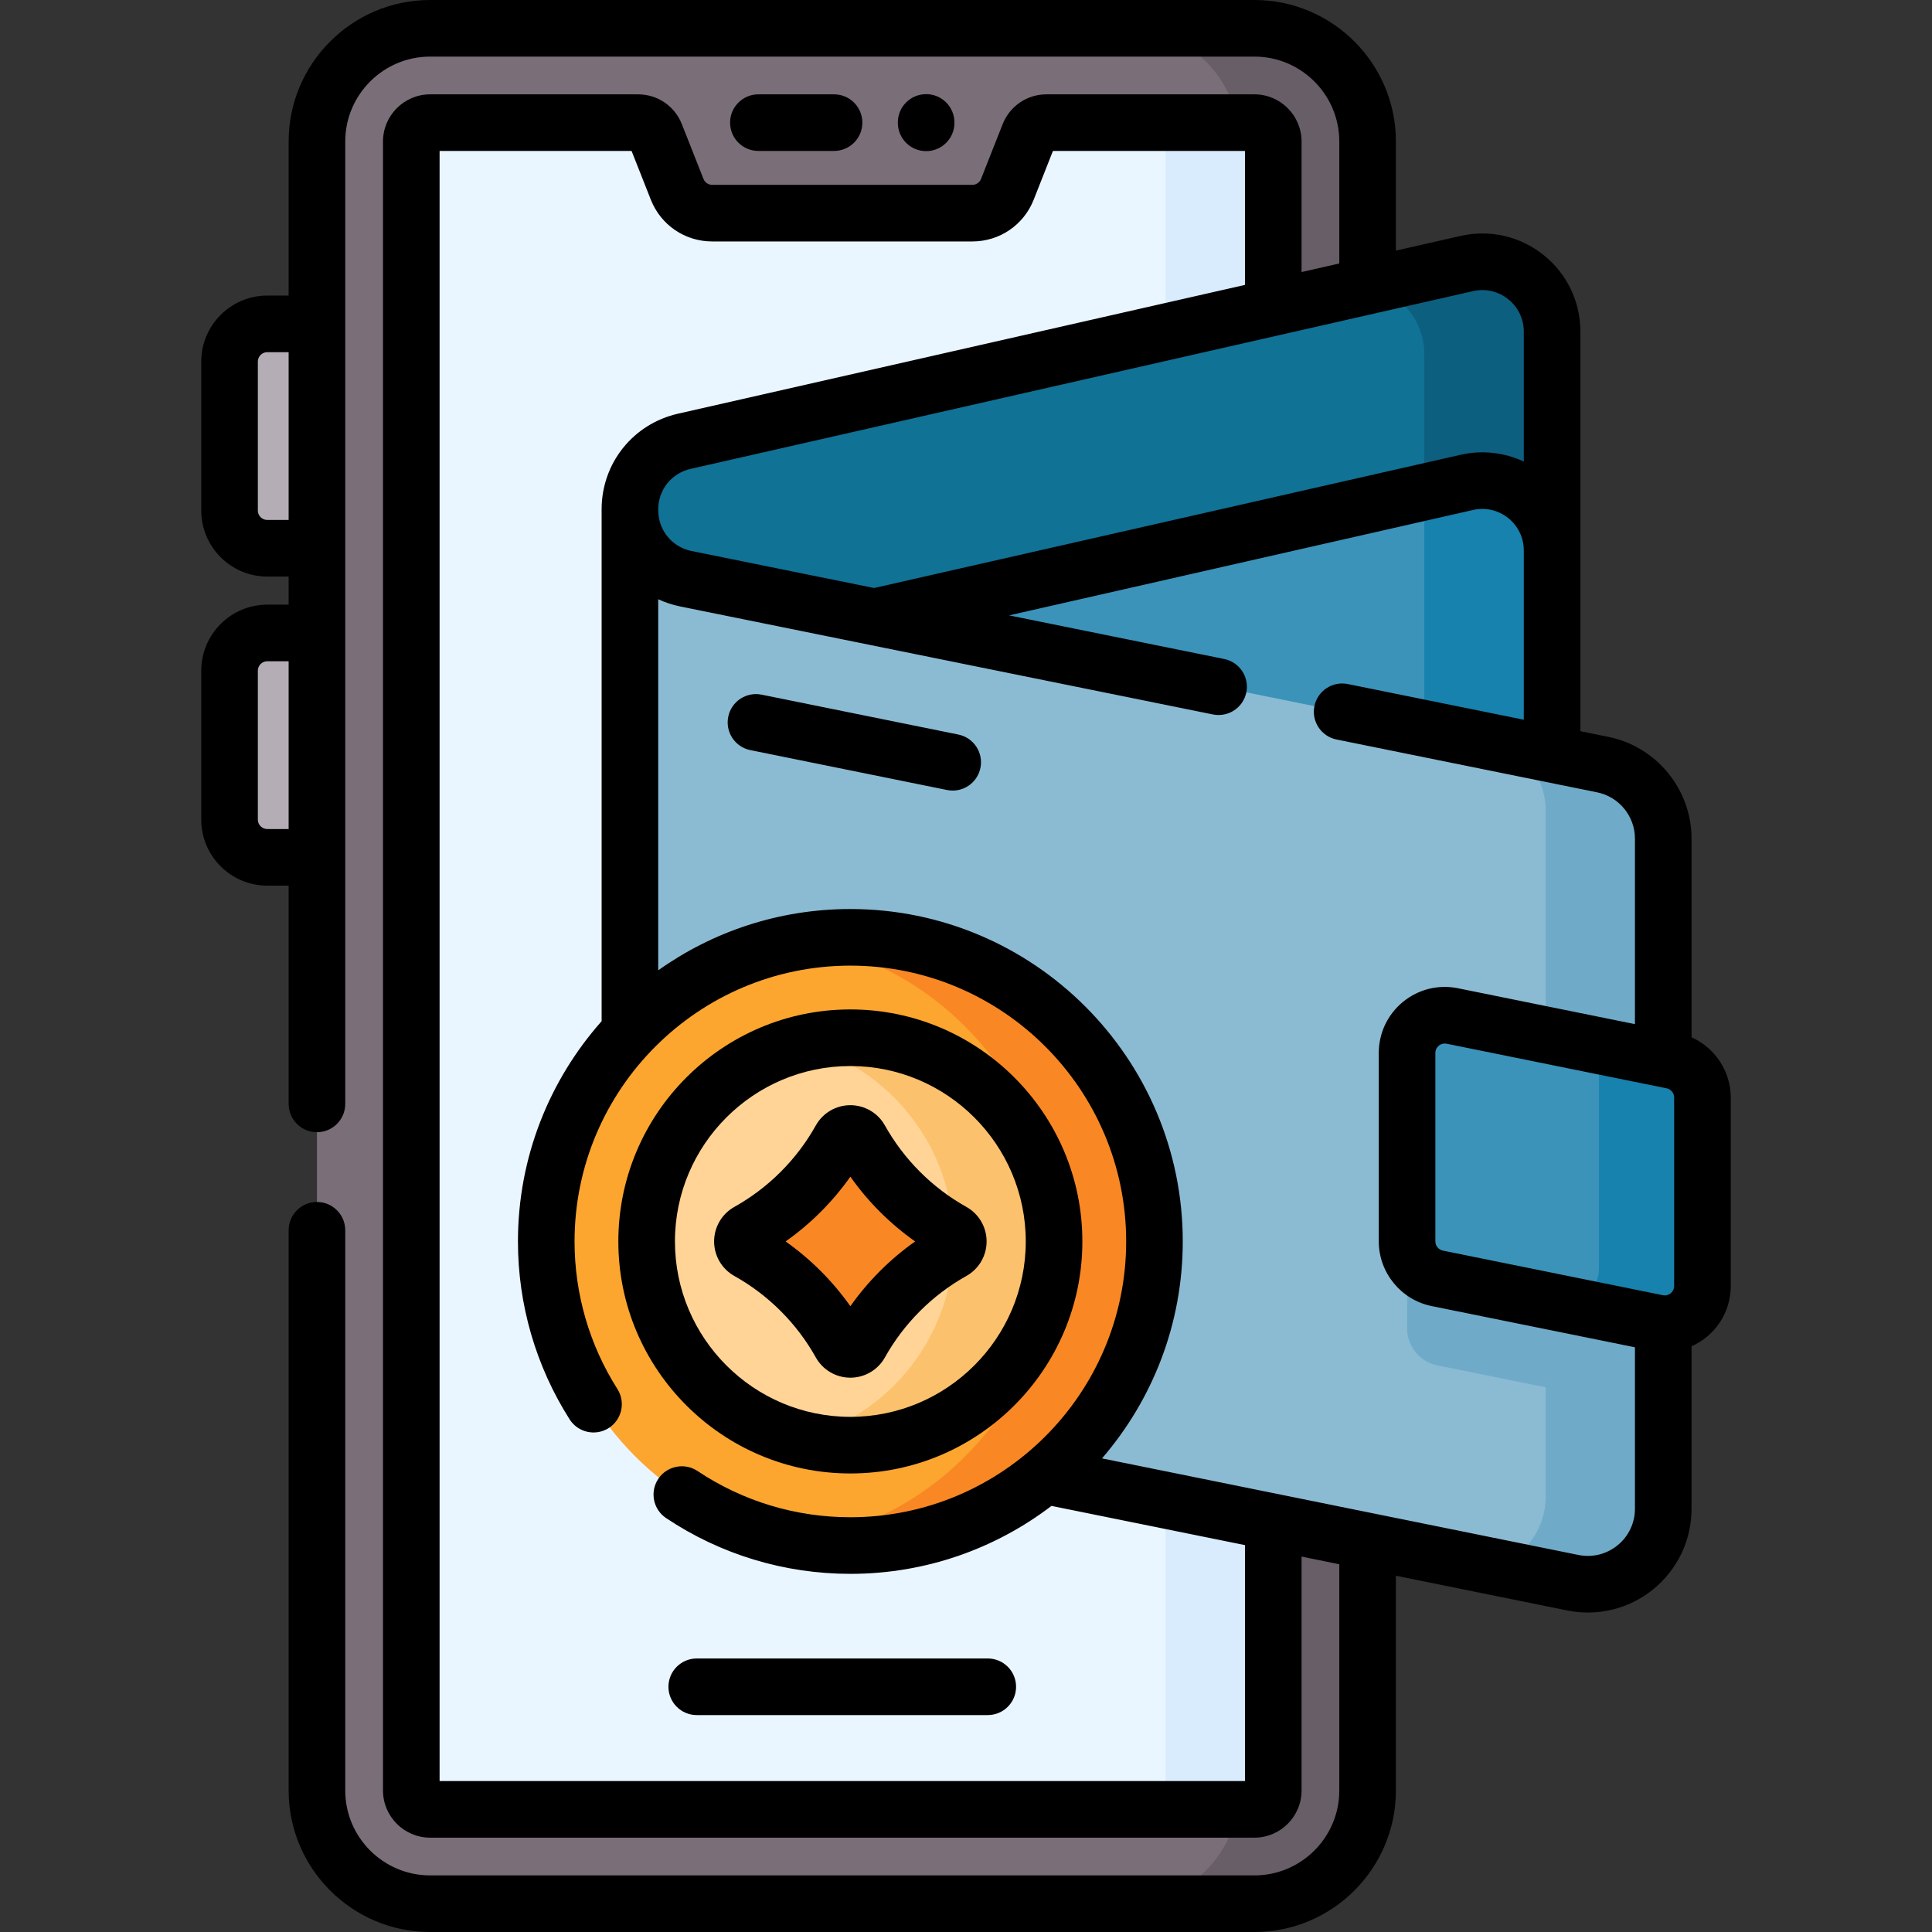 <svg id="Capa_1" enable-background="new 0 0 512 512" height="512" viewBox="0 0 512 512" width="512" xmlns="http://www.w3.org/2000/svg"><rect x="0" y="0" width="512" height="512" fill="#333333" stroke="none"/><g><g><g><g><g><g><g fill="#b5adb6"><path d="m375.583 227.203h-21.195v-141.373h21.195c5.523 0 10 4.477 10 10v121.373c0 5.523-4.477 10-10 10z"/><path d="m70.832 145.293h21.195v-59.463h-21.195c-5.523 0-10 4.477-10 10v39.463c0 5.523 4.477 10 10 10z"/><path d="m70.832 227.203h21.195v-59.463h-21.195c-5.523 0-10 4.477-10 10v39.463c0 5.523 4.477 10 10 10z"/></g><path d="m332.428 504.5h-218.435c-16.569 0-30-13.431-30-30v-437c0-16.569 13.431-30 30-30h218.435c16.569 0 30 13.431 30 30v437c0 16.569-13.431 30-30 30z" fill="#7a6e79"/><path d="m362.427 37.5v437c0 16.57-13.43 30-30 30h-34.07c16.57 0 30-13.43 30-30v-437c0-16.57-13.43-30-30-30h34.07c16.57 0 30 13.43 30 30z" fill="#685e67"/><path d="m337.427 37.5v437c0 2.761-2.239 5-5 5h-218.43c-2.761 0-5-2.239-5-5v-437c0-2.761 2.239-5 5-5h55.078c2.053 0 3.897 1.255 4.651 3.164l5.723 14.498c1.507 3.819 5.196 6.328 9.302 6.328h68.913c4.106 0 7.794-2.509 9.302-6.328l5.723-14.498c.754-1.909 2.598-3.164 4.651-3.164h55.088c2.761 0 4.999 2.239 4.999 5z" fill="#eaf6ff"/><path d="m337.427 37.5v437c0 2.76-2.24 5-5 5h-28.57c2.76 0 5-2.24 5-5v-437c0-2.76-2.24-5-5-5h28.57c2.76 0 5 2.24 5 5z" fill="#d9ecfd"/></g></g></g><g><path d="m396.916 298.31-207.377 47.107c-11.579 2.63-22.604-6.171-22.604-18.045v-192.382c0-8.641 5.98-16.131 14.406-18.045l207.377-47.107c11.579-2.63 22.604 6.171 22.604 18.045v192.382c-.001 8.64-5.98 16.131-14.406 18.045z" fill="#107295"/><path d="m411.317 87.88v192.38c0 8.65-5.98 16.14-14.4 18.05l-25.73 5.85c3.88-3.43 6.27-8.43 6.27-13.9v-196.38c0-9.12-6.5-16.43-14.77-18.13l26.03-5.91c11.581-2.63 22.6 6.17 22.6 18.04z" fill="#0d5f7f"/><g><path d="m396.916 298.31-207.377 47.107c-11.579 2.63-22.604-6.171-22.604-18.045v-134.382c0-8.641 5.98-16.131 14.406-18.045l207.377-47.107c11.579-2.63 22.604 6.171 22.604 18.045v134.382c-.001 8.64-5.98 16.131-14.406 18.045z" fill="#3b93ba"/><path d="m411.317 145.88v134.38c0 8.65-5.98 16.14-14.4 18.05l-25.72 5.84c3.87-3.43 6.26-8.42 6.26-13.89v-159.86l11.26-2.56c11.581-2.63 22.6 6.17 22.6 18.04z" fill="#1682ad"/></g></g><g><g><path d="m440.78 222.23v177.6c0 12.64-11.59 22.11-23.98 19.6l-235.03-47.64c-8.63-1.75-14.83-9.34-14.83-18.14v-215.2l.29.06c1.32 7.36 7 13.33 14.54 14.86l242.98 49.26c9.33 1.89 16.03 10.09 16.03 19.6z" fill="#8bbbd3"/><g fill="#6fabc9"><path d="m440.78 303.64v70.2c-.53-.02-1.06-.08-1.6-.19l-58.28-11.81c-4.66-.95-8.01-5.05-8.01-9.8v-49.93c0-6.32 5.79-11.06 11.98-9.8z"/><path d="m440.777 222.23v177.6c0 12.64-11.58 22.11-23.97 19.6l-20.34-4.12c7.57-2.77 13.16-10.03 13.16-18.81v-181.6c0-7.35-4-13.91-10.12-17.39l25.24 5.12c9.331 1.89 16.03 10.09 16.03 19.6z"/></g></g></g><path d="m443.155 281.063-58.282-11.815c-6.195-1.256-11.987 3.479-11.987 9.801v49.927c0 4.757 3.351 8.855 8.013 9.801l58.282 11.815c6.195 1.256 11.987-3.479 11.987-9.801v-49.927c0-4.758-3.351-8.856-8.013-9.801z" fill="#3b93ba"/><path d="m451.167 290.86v49.93c0 6.32-5.79 11.06-11.99 9.8l-23.46-4.75c4.51-.9 8.04-4.87 8.04-9.81v-51.93c0-3.07-1.4-5.88-3.66-7.71l23.06 4.67c4.66.95 8.01 5.05 8.01 9.8z" fill="#1682ad"/><g><g><circle cx="225.353" cy="328.995" fill="#fca62f" r="80.592"/><path d="m305.947 329c0 44.5-36.08 80.59-80.59 80.59-4.53 0-8.97-.37-13.3-1.1 38.17-6.34 67.28-39.52 67.28-79.49 0-39.98-29.11-73.16-67.28-79.5 4.33-.73 8.77-1.1 13.3-1.1 44.51 0 80.59 36.09 80.59 80.6z" fill="#f98824"/></g><g><circle cx="225.353" cy="328.995" fill="#ffd496" r="53.986"/><path d="m279.337 329c0 29.81-24.17 53.98-53.98 53.98-4.59 0-9.05-.57-13.3-1.65 23.38-5.93 40.68-27.11 40.68-52.33 0-25.23-17.3-46.41-40.68-52.34 4.25-1.08 8.71-1.65 13.3-1.65 29.81 0 53.98 24.17 53.98 53.99z" fill="#fcc16d"/></g></g><g><path d="m198.26 326.398c-2.016 1.127-2.016 4.067 0 5.194 4.996 2.792 9.697 6.305 13.944 10.553 4.247 4.247 7.76 8.948 10.553 13.944 1.127 2.016 4.067 2.016 5.194 0 2.792-4.996 6.305-9.697 10.553-13.944 4.247-4.247 8.948-7.76 13.944-10.553 2.016-1.127 2.016-4.067 0-5.194-4.996-2.792-9.697-6.305-13.944-10.553-4.247-4.247-7.76-8.948-10.553-13.944-1.127-2.016-4.067-2.016-5.194 0-2.792 4.996-6.305 9.697-10.553 13.944-4.248 4.248-8.948 7.761-13.944 10.553z" fill="#f98824"/></g></g></g><g><path d="m221.033 40c4.143 0 7.5-3.357 7.5-7.5s-3.357-7.5-7.5-7.5h-20.054c-4.143 0-7.5 3.357-7.5 7.5s3.357 7.5 7.5 7.5z"/><path d="m252.936 32.552v-.104c0-4.143-3.357-7.5-7.5-7.5s-7.5 3.357-7.5 7.5v.104c0 4.143 3.357 7.5 7.5 7.5s7.5-3.358 7.5-7.5z"/><path d="m261.771 439.513h-77.128c-4.143 0-7.5 3.357-7.5 7.5s3.357 7.5 7.5 7.5h77.128c4.143 0 7.5-3.357 7.5-7.5s-3.357-7.5-7.5-7.5z"/><path d="m448.277 274.893v-52.66c0-13.028-9.268-24.363-22.036-26.952l-7.42-1.504v-105.894c0-7.953-3.564-15.36-9.78-20.322-6.215-4.963-14.229-6.798-21.984-5.036l-17.129 3.891v-28.916c0-20.678-16.822-37.5-37.5-37.5h-218.435c-20.678 0-37.5 16.822-37.5 37.5v40.83h-5.661c-9.649 0-17.5 7.851-17.5 17.5v39.463c0 9.649 7.851 17.5 17.5 17.5h5.661v7.447h-5.661c-9.649 0-17.5 7.851-17.5 17.5v39.463c0 9.649 7.851 17.5 17.5 17.5h5.661v57.844c0 4.143 3.357 7.5 7.5 7.5s7.5-3.357 7.5-7.5v-255.047c0-12.406 10.094-22.5 22.5-22.5h218.435c12.406 0 22.5 10.094 22.5 22.5v32.323l-10 2.272v-34.595c0-6.893-5.607-12.5-12.5-12.5h-55.089c-5.165 0-9.729 3.104-11.627 7.91l-5.722 14.497c-.38.962-1.293 1.583-2.326 1.583h-68.913c-1.033 0-1.946-.621-2.325-1.582l-5.724-14.499c-1.897-4.805-6.461-7.909-11.626-7.909h-55.079c-6.893 0-12.5 5.607-12.5 12.5v437c0 6.893 5.607 12.5 12.5 12.5h218.431c6.893 0 12.5-5.607 12.5-12.5v-61.986l10 2.027v59.959c0 12.406-10.094 22.5-22.5 22.5h-218.435c-12.406 0-22.5-10.094-22.5-22.5v-148.468c0-4.143-3.357-7.5-7.5-7.5s-7.5 3.357-7.5 7.5v148.468c0 20.678 16.822 37.5 37.5 37.5h218.435c20.678 0 37.5-16.822 37.5-37.5v-56.918l45.387 9.199c1.831.371 3.673.554 5.501.554 6.28 0 12.401-2.154 17.368-6.216 6.415-5.244 10.094-13.004 10.094-21.29v-43.049c1.407-.628 2.744-1.442 3.968-2.443 4.082-3.337 6.423-8.274 6.423-13.547v-49.928c-.001-6.991-4.204-13.202-10.392-15.969zm-377.445-137.1c-1.379 0-2.5-1.121-2.5-2.5v-39.463c0-1.379 1.121-2.5 2.5-2.5h5.661v44.463zm0 81.91c-1.379 0-2.5-1.121-2.5-2.5v-39.463c0-1.379 1.121-2.5 2.5-2.5h5.661v44.463zm370.833 68.71c1.161.235 2.003 1.266 2.003 2.45v49.928c0 1.03-.575 1.654-.917 1.935-.344.28-1.071.722-2.079.515l-58.282-11.814c-1.16-.235-2.003-1.266-2.003-2.45v-49.928c0-1.031.575-1.655.918-1.936.281-.23.82-.567 1.563-.567.162 0 .334.016.515.053zm-51.286-211.262c3.282-.745 6.673.031 9.304 2.132 2.63 2.1 4.139 5.234 4.139 8.6v34.436c-5.178-2.43-11.041-3.094-16.765-1.794l-155.415 35.304-48.382-9.809c-4.454-.903-7.85-4.371-8.65-8.834-.041-.228-.063-.471-.091-.698-.084-.67-.081-1.498-.081-1.498h-.003c0-5.173 3.523-9.585 8.567-10.731zm-60.451 394.849h-213.431v-432h50.878l5.099 12.917c2.656 6.727 9.046 11.073 16.277 11.073h68.913c7.231 0 13.621-4.347 16.278-11.074l5.098-12.916h50.888v35.502l-150.248 34.13c-11.92 2.708-20.245 13.136-20.245 25.358l.003 135.634c-13.789 15.553-22.176 36-22.176 58.371 0 16.735 4.735 33.039 13.693 47.149 2.221 3.498 6.855 4.53 10.353 2.312 3.496-2.221 4.531-6.855 2.312-10.353-7.431-11.701-11.357-25.225-11.357-39.108 0-40.303 32.789-73.092 73.092-73.092s73.092 32.789 73.092 73.092-32.789 73.092-73.092 73.092c-14.485 0-28.49-4.235-40.501-12.249-3.445-2.298-8.101-1.369-10.401 2.077-2.299 3.445-1.369 8.102 2.077 10.401 14.482 9.663 31.366 14.771 48.825 14.771 20.017 0 38.492-6.715 53.302-18.005l51.272 10.392v62.526zm98.761-62.493c-2.915 2.384-6.704 3.323-10.395 2.573l-126.253-25.59c13.331-15.441 21.403-35.542 21.403-57.495 0-48.574-39.518-88.092-88.092-88.092-18.955 0-36.53 6.018-50.916 16.243v-98.337c1.834.85 3.789 1.496 5.84 1.912l141.174 28.62c4.06.817 8.019-1.801 8.841-5.86.823-4.06-1.801-8.018-5.86-8.841l-57.009-11.558 122.957-27.931c3.282-.745 6.673.032 9.304 2.132 2.63 2.1 4.139 5.234 4.139 8.6v44.852l-46.648-9.457c-4.056-.822-8.019 1.801-8.841 5.86-.823 4.06 1.801 8.018 5.86 8.841l69.068 14.002c5.804 1.177 10.017 6.329 10.017 12.251v49.175l-46.914-9.511c-5.169-1.049-10.472.265-14.554 3.604-4.082 3.337-6.423 8.275-6.423 13.548v49.928c0 8.291 5.897 15.504 14.022 17.151l53.868 10.92v42.782c0 3.767-1.672 7.294-4.588 9.678z"/><path d="m225.354 390.481c33.903 0 61.485-27.583 61.485-61.486s-27.582-61.485-61.485-61.485-61.486 27.582-61.486 61.485 27.582 61.486 61.486 61.486zm0-107.971c25.632 0 46.485 20.854 46.485 46.485 0 25.633-20.854 46.486-46.485 46.486-25.633 0-46.486-20.854-46.486-46.486-.001-25.632 20.853-46.485 46.486-46.485z"/><path d="m206.9 347.449c3.663 3.662 6.795 7.8 9.309 12.299 1.846 3.302 5.35 5.354 9.144 5.354 3.795 0 7.299-2.052 9.145-5.353 2.515-4.5 5.647-8.639 9.31-12.3 3.663-3.663 7.801-6.796 12.3-9.31 3.302-1.846 5.354-5.35 5.354-9.145 0-3.794-2.052-7.298-5.353-9.144-4.5-2.515-8.639-5.647-12.301-9.31-3.661-3.661-6.794-7.799-9.311-12.301-1.846-3.301-5.349-5.352-9.144-5.352-3.794 0-7.297 2.051-9.144 5.353-2.515 4.5-5.646 8.639-9.308 12.3-3.663 3.662-7.802 6.795-12.302 9.31-3.301 1.846-5.353 5.35-5.353 9.144 0 3.795 2.052 7.299 5.354 9.145 4.5 2.514 8.637 5.647 12.3 9.31zm10.608-26.3c2.883-2.883 5.507-6.001 7.846-9.317 2.339 3.317 4.964 6.435 7.847 9.317 2.884 2.883 6 5.507 9.316 7.846-3.315 2.339-6.434 4.964-9.317 7.847-2.882 2.883-5.507 6-7.846 9.316-2.339-3.315-4.963-6.433-7.846-9.316-2.884-2.883-6.002-5.508-9.317-7.847 3.316-2.339 6.433-4.963 9.317-7.846z"/><path d="m253.965 194.659-52.134-10.569c-4.06-.82-8.019 1.801-8.841 5.86-.823 4.06 1.801 8.018 5.86 8.841l52.134 10.569c.503.102 1.004.151 1.498.151 3.494 0 6.622-2.455 7.343-6.012.823-4.059-1.801-8.017-5.86-8.84z"/></g></g></svg>